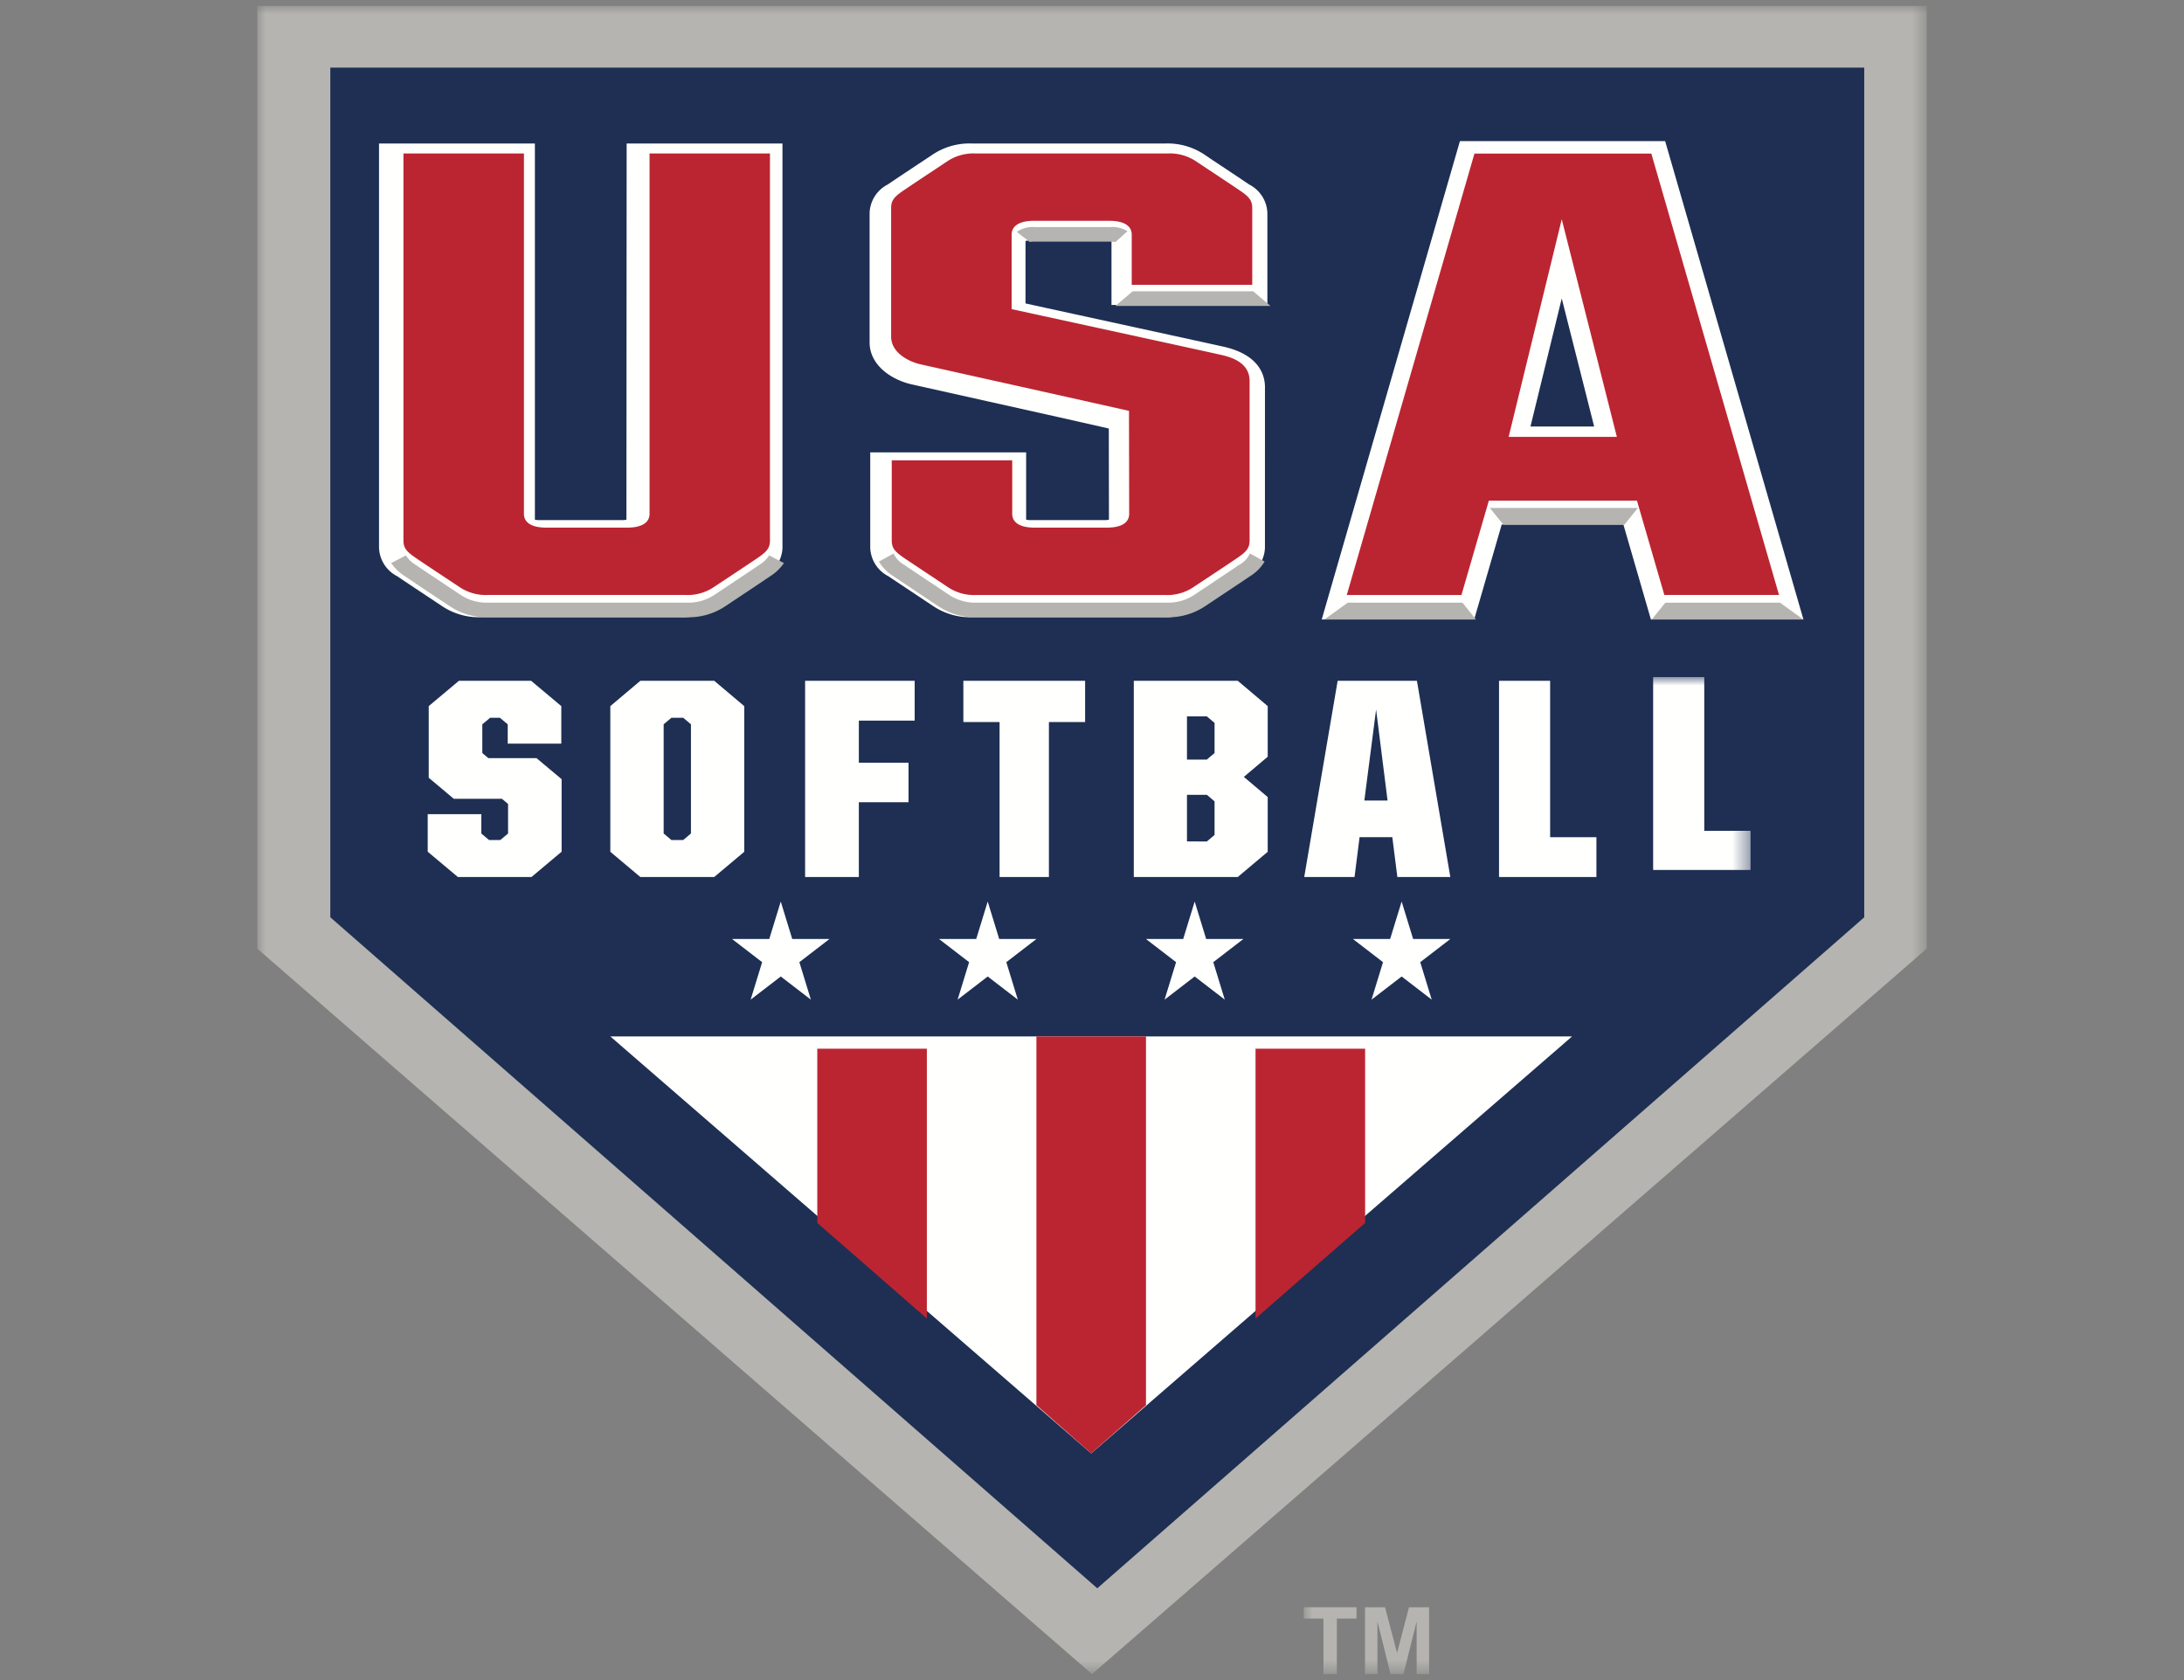 <svg xmlns="http://www.w3.org/2000/svg" xmlns:xlink="http://www.w3.org/1999/xlink" width="130" height="100" viewBox="0 0 130 100"><rect x="0" y="0" width="130" height="100" fill="#808080" stroke="none"/><defs><mask id="a" x="15.314" y="0.354" width="99.371" height="99.293" maskUnits="userSpaceOnUse"><polygon points="15.314 0.354 114.686 0.354 114.686 99.603 15.314 99.603 15.314 0.354" fill="#fff" fill-rule="evenodd"/></mask><mask id="b" x="77.604" y="40.3" width="26.595" height="59.303" maskUnits="userSpaceOnUse"><polygon points="77.604 40.3 104.199 40.3 104.199 99.603 77.604 99.603 77.604 40.3" fill="#fff" fill-rule="evenodd"/></mask><mask id="c" x="77.604" y="40.3" width="26.595" height="59.347" maskUnits="userSpaceOnUse"><polygon points="77.604 40.3 104.199 40.3 104.199 99.603 77.604 99.603 77.604 40.3" fill="#fff" fill-rule="evenodd"/></mask></defs><title>USASoftball_PA_Primary</title><g mask="url(#a)"><polyline points="15.314 0.354 15.314 56.465 65 99.646 114.686 56.465 114.686 0.354 15.314 0.354" fill="#b5b4b0" fill-rule="evenodd"/></g><polyline points="110.967 4.026 19.662 4.026 19.662 54.598 65.314 94.537 110.967 54.598 110.967 4.026" fill="#1e2f53" fill-rule="evenodd"/><polyline points="36.329 61.69 64.952 86.508 93.575 61.69 36.329 61.69" fill="#fffffe" fill-rule="evenodd"/><polyline points="68.213 61.69 61.691 61.69 61.691 83.637 64.951 86.508 68.213 83.637 68.213 61.69" fill="#bb2531" fill-rule="evenodd"/><polyline points="74.735 62.42 74.735 78.478 81.257 72.79 81.257 62.42 74.735 62.42" fill="#bb2531" fill-rule="evenodd"/><polyline points="48.648 62.42 48.648 72.79 55.17 78.478 55.17 62.42 48.648 62.42" fill="#bb2531" fill-rule="evenodd"/><polyline points="46.474 53.661 47.157 55.891 49.372 55.891 47.581 57.27 48.266 59.5 46.474 58.122 44.681 59.5 45.366 57.27 43.575 55.891 45.789 55.891 46.474 53.661" fill="#fffffe" fill-rule="evenodd"/><polyline points="58.108 55.891 55.894 55.891 57.685 57.27 57.001 59.5 58.792 58.122 60.584 59.5 59.9 57.27 61.691 55.891 59.477 55.891 58.792 53.661 58.108 55.891" fill="#fffffe" fill-rule="evenodd"/><polyline points="70.428 55.891 68.213 55.891 70.005 57.27 69.32 59.5 71.112 58.122 72.903 59.5 72.219 57.27 74.01 55.891 71.796 55.891 71.112 53.661 70.428 55.891" fill="#fffffe" fill-rule="evenodd"/><polyline points="82.746 55.891 80.532 55.891 82.323 57.27 81.639 59.5 83.431 58.122 85.221 59.5 84.538 57.27 86.329 55.891 84.115 55.891 83.431 53.661 82.746 55.891" fill="#fffffe" fill-rule="evenodd"/><path d="M37.3,8.541h9.276V32.6a1.98,1.98,0,0,1-1.087,1.7c-.4.277-1.618,1.083-2.271,1.516l-.385.256a3.954,3.954,0,0,1-2.354.665H28.659a3.946,3.946,0,0,1-2.354-.665l-.431-.287c-.685-.454-1.831-1.214-2.226-1.485a1.983,1.983,0,0,1-1.087-1.7V8.541h9.278V30.934a1.578,1.578,0,0,0,.3.024h4.848a1.549,1.549,0,0,0,.3-.024Zm37.995,14.5c0-.683-.313-1.9-2.411-2.393-.6-.139-9.168-2-11.841-2.587v-3.72a1.48,1.48,0,0,1,.3-.025H65.86a1.465,1.465,0,0,1,.3.025v3.81h9.279V12.681a1.981,1.981,0,0,0-1.086-1.7c-.407-.279-1.625-1.087-2.28-1.521L71.7,9.206a3.958,3.958,0,0,0-2.353-.665H57.858a3.966,3.966,0,0,0-2.356.667l-.49.325c-.666.443-1.783,1.182-2.166,1.446a1.98,1.98,0,0,0-1.084,1.7v7.7c0,1.333,1.259,2.218,2.509,2.5l8.776,1.959L66,25.505l.009,5.429a1.48,1.48,0,0,1-.3.024H61.38a1.558,1.558,0,0,1-.3-.024V26.925H51.8V32.6a1.982,1.982,0,0,0,1.084,1.7c.244.167,1.086.726,1.781,1.188l.878.584a3.949,3.949,0,0,0,2.353.665h11.3a3.949,3.949,0,0,0,2.353-.665l.349-.232c.663-.439,1.9-1.257,2.308-1.54a1.981,1.981,0,0,0,1.088-1.7Zm32.052,13.829H98.268L96.63,31.219H89.388l-1.64,5.654H78.674L86.9,8.4H99.116ZM94.89,25.386c-.442-1.75-1.16-4.586-1.929-7.623L91.1,25.386Z" fill="#fffffe" fill-rule="evenodd"/><path d="M45.831,9.135V32.167c0,.449-.189.667-.7,1.018s-2.373,1.581-2.632,1.753a2.791,2.791,0,0,1-1.7.475H29.046a2.789,2.789,0,0,1-1.7-.475c-.257-.172-2.121-1.4-2.632-1.753s-.7-.569-.7-1.018V9.135h7.173V30.583c0,.487.4.822,1.328.822h4.82c.922,0,1.329-.335,1.329-.822V9.135Zm28.006,2.228c-.511-.35-2.375-1.581-2.633-1.753a2.794,2.794,0,0,0-1.7-.475H58.079a2.808,2.808,0,0,0-1.706.475c-.255.172-2.119,1.4-2.63,1.753s-.7.57-.7,1.019v7.65c0,1,1.109,1.507,1.734,1.649.394.089,5.206,1.162,8.725,1.945l3.7.829.011,6.128c0,.487-.4.822-1.328.822H61.58c-.923,0-1.328-.335-1.328-.822V27.4H53.08v4.769c0,.449.19.667.7,1.018.372.254,2.15,1.431,2.631,1.753a2.794,2.794,0,0,0,1.7.475H69.349a2.794,2.794,0,0,0,1.7-.475c.258-.172,2.12-1.4,2.632-1.753s.7-.569.7-1.018V22.678c0-1.035-.953-1.382-1.642-1.543S60.216,18.4,60.216,18.4V13.966c0-.486.406-.823,1.329-.823h4.492c.923,0,1.328.337,1.328.823v2.987h7.173V12.382c0-.449-.19-.668-.7-1.019Zm32.057,24.05H99.068L97.438,29.8H88.621l-1.63,5.617H80.165l7.6-26.277H98.293Zm-9.652-9.408c-.454-1.8-1.943-7.677-3.281-12.954L89.8,26.005Z" fill="#bb2531" fill-rule="evenodd"/><path d="M45.789,33.058l.874.456a2.771,2.771,0,0,1-.83.791c-.393.271-1.533,1.03-2.215,1.483l-.428.285a3.914,3.914,0,0,1-2.341.665H29.1a3.914,3.914,0,0,1-2.341-.665l-.429-.285c-.682-.453-1.821-1.212-2.215-1.483a2.771,2.771,0,0,1-.83-.791l.875-.456h0a1.744,1.744,0,0,0,.6.573c.51.352,2.374,1.587,2.632,1.76a2.782,2.782,0,0,0,1.7.477H40.849a2.781,2.781,0,0,0,1.7-.477c.258-.173,2.122-1.408,2.634-1.76a1.753,1.753,0,0,0,.6-.573ZM61.6,14.385h4.493a1.545,1.545,0,0,1,.3.024l.722-.652a1.781,1.781,0,0,0-1.024-.242H61.6a1.647,1.647,0,0,0-1.08.29l.779.6a1.541,1.541,0,0,1,.3-.024Zm14.021,3.824-1.026-.87H67.421l-1.027.87ZM73.743,33.631c-.51.352-2.374,1.587-2.631,1.76a2.788,2.788,0,0,1-1.7.477H58.172a2.792,2.792,0,0,1-1.7-.477c-.481-.323-2.259-1.5-2.631-1.76a1.486,1.486,0,0,1-.65-.687l-.876.483a2.609,2.609,0,0,0,.879.878c.242.167,1.079.724,1.771,1.186.372.248.7.467.873.583a3.922,3.922,0,0,0,2.339.664H69.407a3.919,3.919,0,0,0,2.34-.665l.347-.23c.659-.439,1.888-1.255,2.3-1.537a2.588,2.588,0,0,0,.88-.882l-.875-.482a1.461,1.461,0,0,1-.651.689Zm14.115,3.242-.808-1H80.223l-1.389,1Zm.822-6.642.808,1h7.2l.808-1Zm18.663,6.642-1.387-1H99.128l-.808,1Z" fill="#b5b4b0" fill-rule="evenodd"/><polyline points="25.459 50.695 25.459 48.461 28.649 48.461 28.649 49.612 29.112 50.001 29.778 50.001 30.242 49.612 30.242 47.852 29.878 47.546 27.013 47.546 25.52 46.294 25.52 42.029 27.316 40.522 31.614 40.522 33.411 42.029 33.411 44.264 30.222 44.264 30.222 43.113 29.758 42.724 29.173 42.724 28.709 43.113 28.709 44.822 29.071 45.127 31.938 45.127 33.43 46.378 33.43 50.695 31.635 52.201 27.255 52.201 25.459 50.695" fill="#fffffe" fill-rule="evenodd"/><path d="M36.329,50.7V42.029l1.786-1.507h4.4L44.3,42.029V50.7L42.514,52.2h-4.4ZM40.666,50l.462-.389v-6.5l-.462-.389h-.7l-.463.389v6.5l.463.389Z" fill="#fffffe" fill-rule="evenodd"/><polyline points="47.923 40.522 54.445 40.522 54.445 42.892 51.122 42.892 51.122 45.398 54.079 45.398 54.079 47.75 51.122 47.75 51.122 52.201 47.923 52.201 47.923 40.522" fill="#fffffe" fill-rule="evenodd"/><polyline points="59.499 42.977 57.343 42.977 57.343 40.522 64.59 40.522 64.59 42.977 62.435 42.977 62.435 52.201 59.499 52.201 59.499 42.977" fill="#fffffe" fill-rule="evenodd"/><path d="M67.488,40.522h6.189l1.782,1.507v3.013l-1.421,1.2,1.421,1.2V50.7L73.677,52.2H67.488Zm4.347,4.689.46-.389V43.028l-.46-.389H70.653v2.572Zm0,4.875.46-.389v-2l-.46-.389H70.653v2.775Z" fill="#fffffe" fill-rule="evenodd"/><path d="M79.622,40.522h4.719L86.329,52.2H83.176l-.3-2.369H80.927l-.3,2.369H77.633Zm1.585,7.127h1.386l-.682-5.417-.7,5.417Z" fill="#fffffe" fill-rule="evenodd"/><polyline points="89.228 40.522 92.27 40.522 92.27 49.832 95.025 49.832 95.025 52.201 89.228 52.201 89.228 40.522" fill="#fffffe" fill-rule="evenodd"/><g mask="url(#b)"><polyline points="98.401 40.3 101.444 40.3 101.444 49.452 104.199 49.452 104.199 51.781 98.401 51.781 98.401 40.3" fill="#fffffe" fill-rule="evenodd"/></g><g mask="url(#c)"><polyline points="78.777 99.646 78.777 96.339 77.604 96.339 77.604 95.665 80.745 95.665 80.745 96.339 79.575 96.339 79.575 99.646 78.777 99.646" fill="#b5b4b0" fill-rule="evenodd"/></g><g mask="url(#c)"><polyline points="81.249 99.646 81.249 95.665 82.443 95.665 83.159 98.381 83.868 95.665 85.065 95.665 85.065 99.646 84.324 99.646 84.324 96.512 83.539 99.646 82.772 99.646 81.991 96.512 81.991 99.646 81.249 99.646" fill="#b5b4b0" fill-rule="evenodd"/></g></svg>